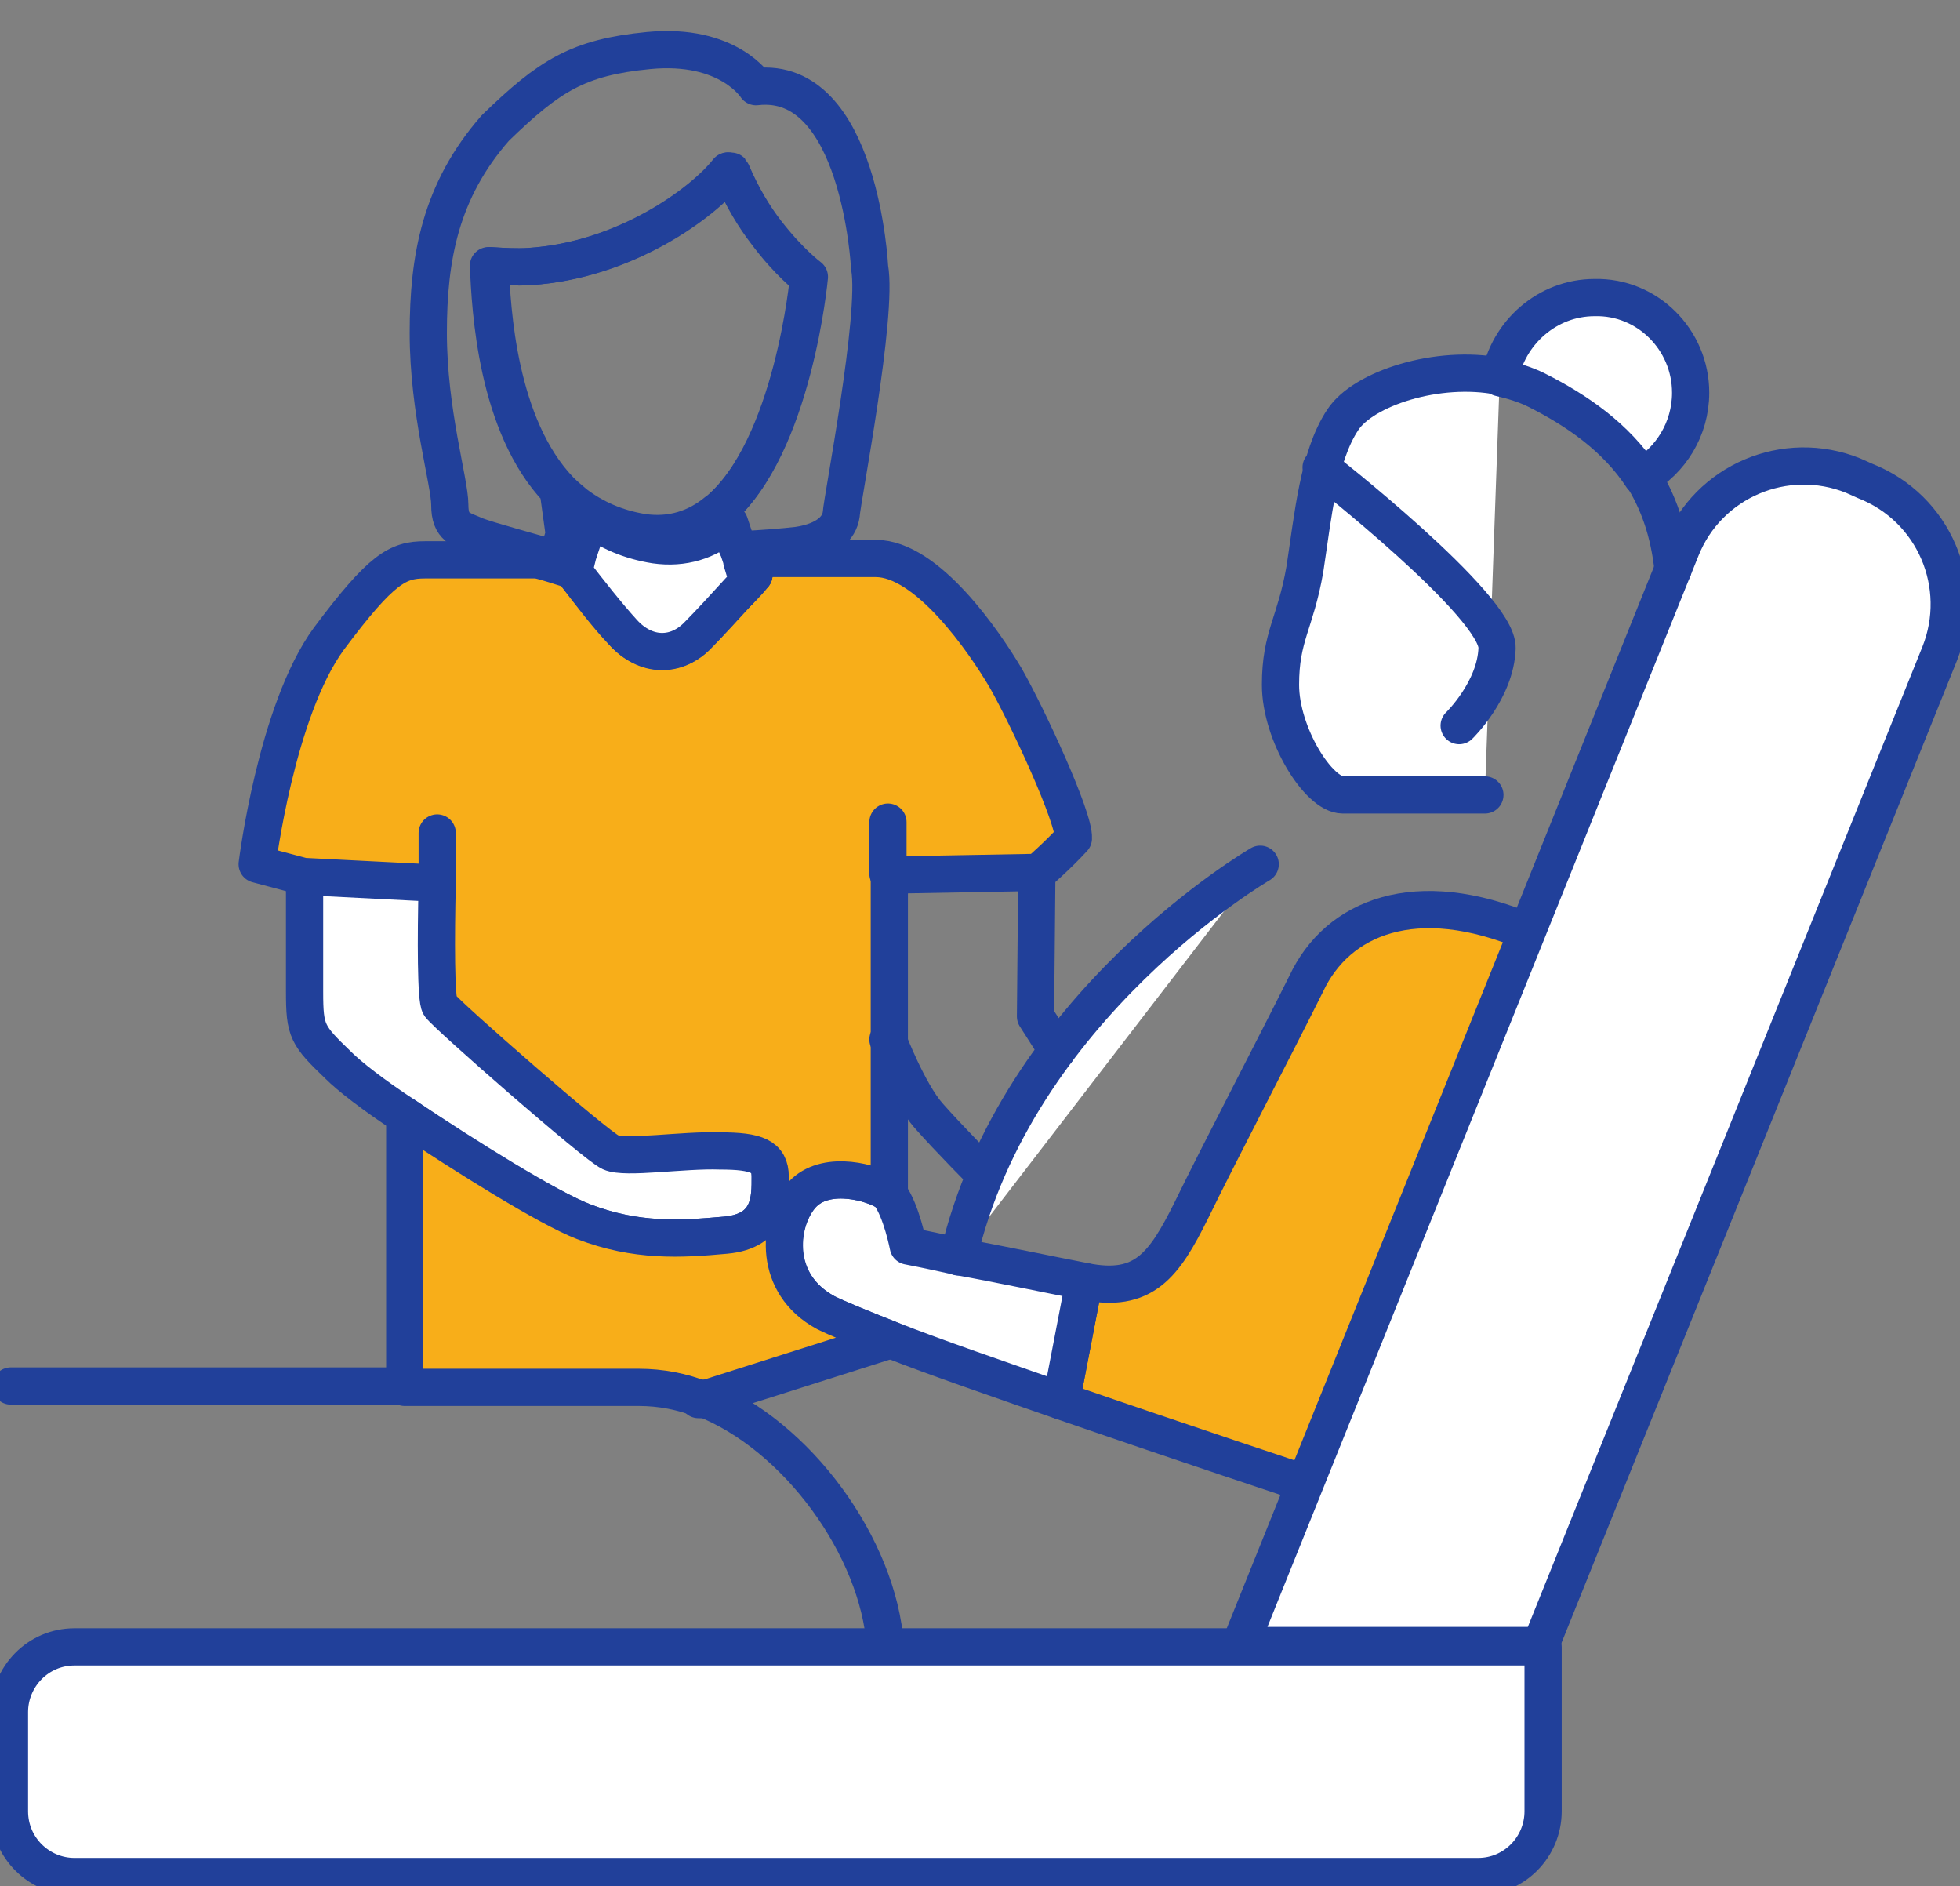 <svg width="79" height="76" viewBox="0 0 79 76" fill="none" xmlns="http://www.w3.org/2000/svg">
<rect x="0" y="0" width="79" height="76" fill="#808080" stroke="none"/>
<g clip-path="url(#clip0_2164_756)">
<path d="M62.196 66.363V72.988C62.196 74.412 61.05 75.617 59.577 75.617H3.001C1.582 75.617 0.382 74.467 0.382 72.988V68.991C0.382 67.568 1.528 66.363 3.001 66.363H62.196Z" fill="white" stroke="#21409A" stroke-width="1.5" stroke-miterlimit="10" stroke-linecap="round" stroke-linejoin="round"/>
<path d="M0.436 55.85C0.436 55.85 8.948 55.85 16.313 55.85H25.751C26.624 55.85 27.443 56.014 28.316 56.343C32.135 57.821 35.408 62.366 35.681 66.308" stroke="#21409A" stroke-width="1.5" stroke-miterlimit="10" stroke-linecap="round" stroke-linejoin="round"/>
<path d="M61.596 37.562L52.648 59.792C52.648 59.792 47.684 58.15 42.773 56.452L43.701 51.634C46.102 52.127 46.92 50.977 48.011 48.787C49.102 46.542 51.339 42.271 52.648 39.643C53.903 36.96 57.068 35.645 61.596 37.562Z" fill="#F8AE19" stroke="#21409A" stroke-width="1.5" stroke-miterlimit="10" stroke-linecap="round" stroke-linejoin="round"/>
<path d="M43.701 51.634L42.773 56.452C40.264 55.576 37.7 54.7 35.899 53.988C34.644 53.496 33.717 53.112 33.28 52.893C31.098 51.689 31.371 49.334 32.244 48.239C33.117 47.144 34.917 47.582 35.626 47.965H35.681C35.736 48.02 35.79 48.075 35.845 48.13C36.336 48.787 36.608 50.21 36.608 50.21C36.608 50.21 37.481 50.375 38.682 50.648C40.209 50.922 42.282 51.36 43.701 51.634Z" fill="white" stroke="#21409A" stroke-width="1.5" stroke-miterlimit="10" stroke-linecap="round" stroke-linejoin="round"/>
<path d="M50.794 34.824C50.794 34.824 40.973 40.519 38.627 50.648L50.794 34.824Z" fill="white"/>
<path d="M50.794 34.824C50.794 34.824 40.973 40.519 38.627 50.648" stroke="#21409A" stroke-width="1.5" stroke-miterlimit="10" stroke-linecap="round" stroke-linejoin="round"/>
<path d="M78.182 26.337L62.087 66.308H49.975L67.761 22.121C68.852 19.383 71.962 18.069 74.69 19.164L75.181 19.383C77.963 20.479 79.273 23.599 78.182 26.337Z" fill="white" stroke="#21409A" stroke-width="1.5" stroke-miterlimit="10" stroke-linecap="round" stroke-linejoin="round"/>
<path d="M67.434 22.942C67.27 21.409 66.834 20.205 66.179 19.164L67.434 22.942Z" fill="white"/>
<path d="M67.434 22.942C67.27 21.409 66.834 20.205 66.179 19.164" stroke="#21409A" stroke-width="1.5" stroke-miterlimit="10" stroke-linecap="round" stroke-linejoin="round"/>
<path d="M60.45 15.167C57.941 14.674 54.94 15.66 54.121 16.919C53.139 18.398 52.921 20.807 52.594 22.942C52.212 25.133 51.612 25.625 51.612 27.596C51.612 29.568 53.139 32.032 54.121 32.032C55.104 32.032 59.85 32.032 59.85 32.032" fill="white"/>
<path d="M60.45 15.167C57.941 14.674 54.94 15.66 54.121 16.919C53.139 18.398 52.921 20.807 52.594 22.942C52.212 25.133 51.612 25.625 51.612 27.596C51.612 29.568 53.139 32.032 54.121 32.032C55.104 32.032 59.85 32.032 59.85 32.032" stroke="#21409A" stroke-width="1.5" stroke-miterlimit="10" stroke-linecap="round" stroke-linejoin="round"/>
<path d="M58.813 29.239C58.813 29.239 60.287 27.816 60.341 26.118C60.396 24.421 53.249 18.836 53.249 18.836" fill="white"/>
<path d="M58.813 29.239C58.813 29.239 60.287 27.816 60.341 26.118C60.396 24.421 53.249 18.836 53.249 18.836" stroke="#21409A" stroke-width="1.5" stroke-miterlimit="10" stroke-linecap="round" stroke-linejoin="round"/>
<path d="M68.143 15.824C68.143 17.302 67.325 18.562 66.179 19.219C65.142 17.631 63.56 16.536 61.923 15.715C61.487 15.496 60.941 15.331 60.45 15.222C60.778 13.415 62.36 11.991 64.269 11.991C66.397 11.937 68.143 13.689 68.143 15.824Z" fill="white" stroke="#21409A" stroke-width="1.5" stroke-miterlimit="10" stroke-linecap="round" stroke-linejoin="round"/>
<path d="M23.023 22.888C22.642 22.778 22.205 22.669 21.714 22.504H23.351L23.242 22.942C23.133 22.942 23.078 22.942 23.023 22.888Z" fill="white" stroke="#21409A" stroke-width="1.5" stroke-miterlimit="10" stroke-linecap="round" stroke-linejoin="round"/>
<path d="M23.187 22.942L23.296 22.504C23.405 22.504 23.46 22.504 23.46 22.504L23.133 22.997L23.187 22.942Z" fill="white" stroke="#21409A" stroke-width="1.5" stroke-miterlimit="10" stroke-linecap="round" stroke-linejoin="round"/>
<path d="M31.044 47.418C31.044 48.239 31.098 49.608 29.243 49.772C27.388 49.937 25.642 50.046 23.515 49.225C22.096 48.677 18.768 46.651 16.313 44.954C15.058 44.133 14.076 43.366 13.639 42.928C12.385 41.723 12.276 41.559 12.276 39.971C12.276 38.438 12.276 35.208 12.276 35.208L17.677 35.481C17.622 37.781 17.622 40.19 17.786 40.409C18.059 40.847 24.224 45.282 24.878 45.502C25.533 45.775 27.825 45.392 29.298 45.447C30.716 45.556 31.044 46.597 31.044 47.418Z" fill="white" stroke="#21409A" stroke-width="1.5" stroke-miterlimit="10" stroke-linecap="round" stroke-linejoin="round"/>
<path d="M43.264 33.784C42.61 34.496 41.846 35.153 41.846 35.153L35.845 35.262V48.13C35.79 48.075 35.736 48.02 35.681 47.965C35.681 47.965 35.681 47.965 35.626 47.965C34.917 47.582 33.117 47.144 32.244 48.239C31.371 49.334 31.153 51.744 33.28 52.893C33.717 53.112 34.644 53.496 35.899 53.989L28.316 56.398C27.497 56.069 26.624 55.905 25.751 55.905H16.313V44.954C18.768 46.597 22.096 48.677 23.515 49.225C25.642 50.046 27.443 49.937 29.243 49.772C31.098 49.608 31.044 48.239 31.044 47.418C31.044 46.597 30.498 46.378 29.025 46.378C27.552 46.323 25.206 46.706 24.606 46.432C24.006 46.159 18.059 40.957 17.731 40.519C17.568 40.3 17.568 37.836 17.622 35.591L12.221 35.317L10.366 34.824C10.366 34.824 11.13 28.637 13.258 25.735C15.385 22.888 16.04 22.559 17.131 22.559H21.66C22.151 22.669 22.587 22.833 22.969 22.942C23.023 22.942 23.078 22.942 23.133 22.997V23.052C23.678 23.764 24.497 24.859 25.097 25.461C26.024 26.502 27.334 26.447 28.152 25.571C28.588 25.133 29.189 24.421 29.789 23.819C30.007 23.599 30.225 23.381 30.389 23.162C30.28 23.107 30.171 23.107 30.171 23.107L30.007 22.559V22.504H30.443C30.552 22.504 30.607 22.504 30.716 22.504H35.299C37.372 22.504 39.664 25.845 40.537 27.323C41.41 28.856 43.319 32.963 43.264 33.784Z" fill="#F8AE19"/>
<path d="M23.133 22.997C23.078 22.942 23.023 22.942 22.969 22.942C22.587 22.833 22.151 22.669 21.66 22.559H17.131C16.04 22.559 15.385 22.888 13.258 25.735C11.13 28.637 10.366 34.824 10.366 34.824L12.221 35.317L17.622 35.591C17.568 37.836 17.568 40.3 17.731 40.519C18.059 40.957 24.006 46.159 24.606 46.432C25.206 46.706 27.552 46.323 29.025 46.378C30.498 46.378 31.044 46.597 31.044 47.418C31.044 48.239 31.098 49.608 29.243 49.772C27.443 49.937 25.642 50.046 23.515 49.225C22.096 48.677 18.768 46.597 16.313 44.954V55.905H25.751C26.624 55.905 27.497 56.069 28.316 56.398L35.899 53.989C34.644 53.496 33.717 53.112 33.28 52.893C31.153 51.744 31.371 49.334 32.244 48.239C33.117 47.144 34.917 47.582 35.626 47.965C35.681 47.965 35.681 47.965 35.681 47.965C35.736 48.02 35.79 48.075 35.845 48.13V35.262L41.846 35.153C41.846 35.153 42.61 34.496 43.264 33.784C43.319 32.963 41.41 28.856 40.537 27.323C39.664 25.845 37.372 22.504 35.299 22.504H30.716C30.607 22.504 30.552 22.504 30.443 22.504H30.007V22.559L30.171 23.107C30.171 23.107 30.28 23.107 30.389 23.162C30.225 23.381 30.007 23.599 29.789 23.819C29.189 24.421 28.588 25.133 28.152 25.571C27.334 26.447 26.024 26.502 25.097 25.461C24.497 24.859 23.678 23.764 23.133 23.052V22.997ZM23.133 22.997L23.242 22.559" stroke="#21409A" stroke-width="1.5" stroke-miterlimit="10" stroke-linecap="round" stroke-linejoin="round"/>
<path d="M30.389 23.162C30.225 23.326 30.007 23.599 29.789 23.819L29.461 22.504C29.461 22.504 29.625 22.504 29.952 22.504V22.559L30.116 23.107C30.225 23.107 30.28 23.162 30.389 23.162Z" fill="white" stroke="#21409A" stroke-width="1.5" stroke-miterlimit="10" stroke-linecap="round" stroke-linejoin="round"/>
<path d="M30.007 22.504H30.716C30.607 22.504 30.552 22.504 30.443 22.504H30.007Z" fill="white" stroke="#21409A" stroke-width="1.5" stroke-miterlimit="10" stroke-linecap="round" stroke-linejoin="round"/>
<ellipse cx="16.313" cy="44.954" rx="0.409" ry="0.411" fill="#21409A"/>
<path d="M28.316 56.343L28.152 56.398" stroke="#21409A" stroke-width="1.5" stroke-miterlimit="10" stroke-linecap="round" stroke-linejoin="round"/>
<path d="M41.791 35.153L41.737 40.957L42.61 42.326" stroke="#21409A" stroke-width="1.5" stroke-miterlimit="10" stroke-linecap="round" stroke-linejoin="round"/>
<path d="M30.389 23.161C30.225 23.326 30.007 23.599 29.789 23.818C29.243 24.421 28.588 25.133 28.152 25.57C27.279 26.501 26.024 26.501 25.097 25.461C24.497 24.804 23.678 23.764 23.133 23.052V22.997L23.242 22.559L23.296 22.34L23.405 22.011L23.787 20.862C24.497 21.409 25.369 21.792 26.406 21.957C27.552 22.121 28.534 21.792 29.298 21.135C29.352 21.135 29.352 21.081 29.407 21.081L29.898 22.559V22.614L30.061 23.161C30.225 23.107 30.28 23.161 30.389 23.161Z" fill="white" stroke="#21409A" stroke-width="1.5" stroke-miterlimit="10" stroke-linecap="round" stroke-linejoin="round"/>
<path d="M29.329 6.891C28.323 8.174 25.168 10.498 21.319 10.74C20.799 10.775 20.279 10.74 19.689 10.706C19.759 12.439 20.001 17.155 22.498 19.756L22.741 21.524L22.637 21.871L22.428 22.53C22.394 22.53 22.324 22.495 22.255 22.495C21.319 22.218 19.654 21.767 19.204 21.593C18.579 21.316 18.129 21.281 18.129 20.345C18.129 19.409 17.262 16.6 17.262 13.41C17.262 10.393 17.747 7.689 19.966 5.158C22.151 3.042 23.295 2.314 26.139 2.037C29.363 1.725 30.473 3.493 30.473 3.493C34.669 3.008 35.05 10.775 35.05 10.775C35.397 12.682 33.94 20.137 33.906 20.727C33.836 21.281 33.316 21.802 32.172 21.975C31.582 22.044 30.681 22.114 29.918 22.148H29.776L28.947 20.588C31.964 18.022 32.588 11.191 32.588 11.191C32.588 11.191 31.791 10.602 30.889 9.388C30.404 8.764 29.918 7.966 29.502 6.995" stroke="#21409A" stroke-width="1.5" stroke-miterlimit="10" stroke-linecap="round" stroke-linejoin="round"/>
<path d="M28.982 20.553C31.999 17.988 32.623 11.157 32.623 11.157C32.623 11.157 31.825 10.567 30.889 9.354C30.404 8.729 29.918 7.932 29.502 6.961C29.19 6.926 29.676 6.892 29.363 6.892C28.358 8.175 25.203 10.498 21.354 10.741C20.868 10.775 20.313 10.741 19.759 10.706C19.828 12.44 20.071 17.155 22.567 19.756C22.775 19.964 22.983 20.137 23.191 20.311C23.92 20.866 24.821 21.282 25.896 21.455C27.075 21.628 28.081 21.282 28.878 20.623L28.982 20.553Z" stroke="#21409A" stroke-width="1.5" stroke-miterlimit="10" stroke-linecap="round" stroke-linejoin="round"/>
<path d="M17.622 35.536V33.565" stroke="#21409A" stroke-width="1.5" stroke-miterlimit="10" stroke-linecap="round" stroke-linejoin="round"/>
<path d="M35.79 35.207V33.127" stroke="#21409A" stroke-width="1.5" stroke-miterlimit="10" stroke-linecap="round" stroke-linejoin="round"/>
<path d="M35.79 41.888C35.79 41.888 36.608 44.023 37.427 44.954C38.245 45.885 39.664 47.308 39.664 47.308" stroke="#21409A" stroke-width="1.5" stroke-miterlimit="10" stroke-linecap="round" stroke-linejoin="round"/>
</g>
<defs>
<clipPath id="clip0_2164_756">
<rect width="79" height="76" fill="white"/>
</clipPath>
</defs>
</svg>
